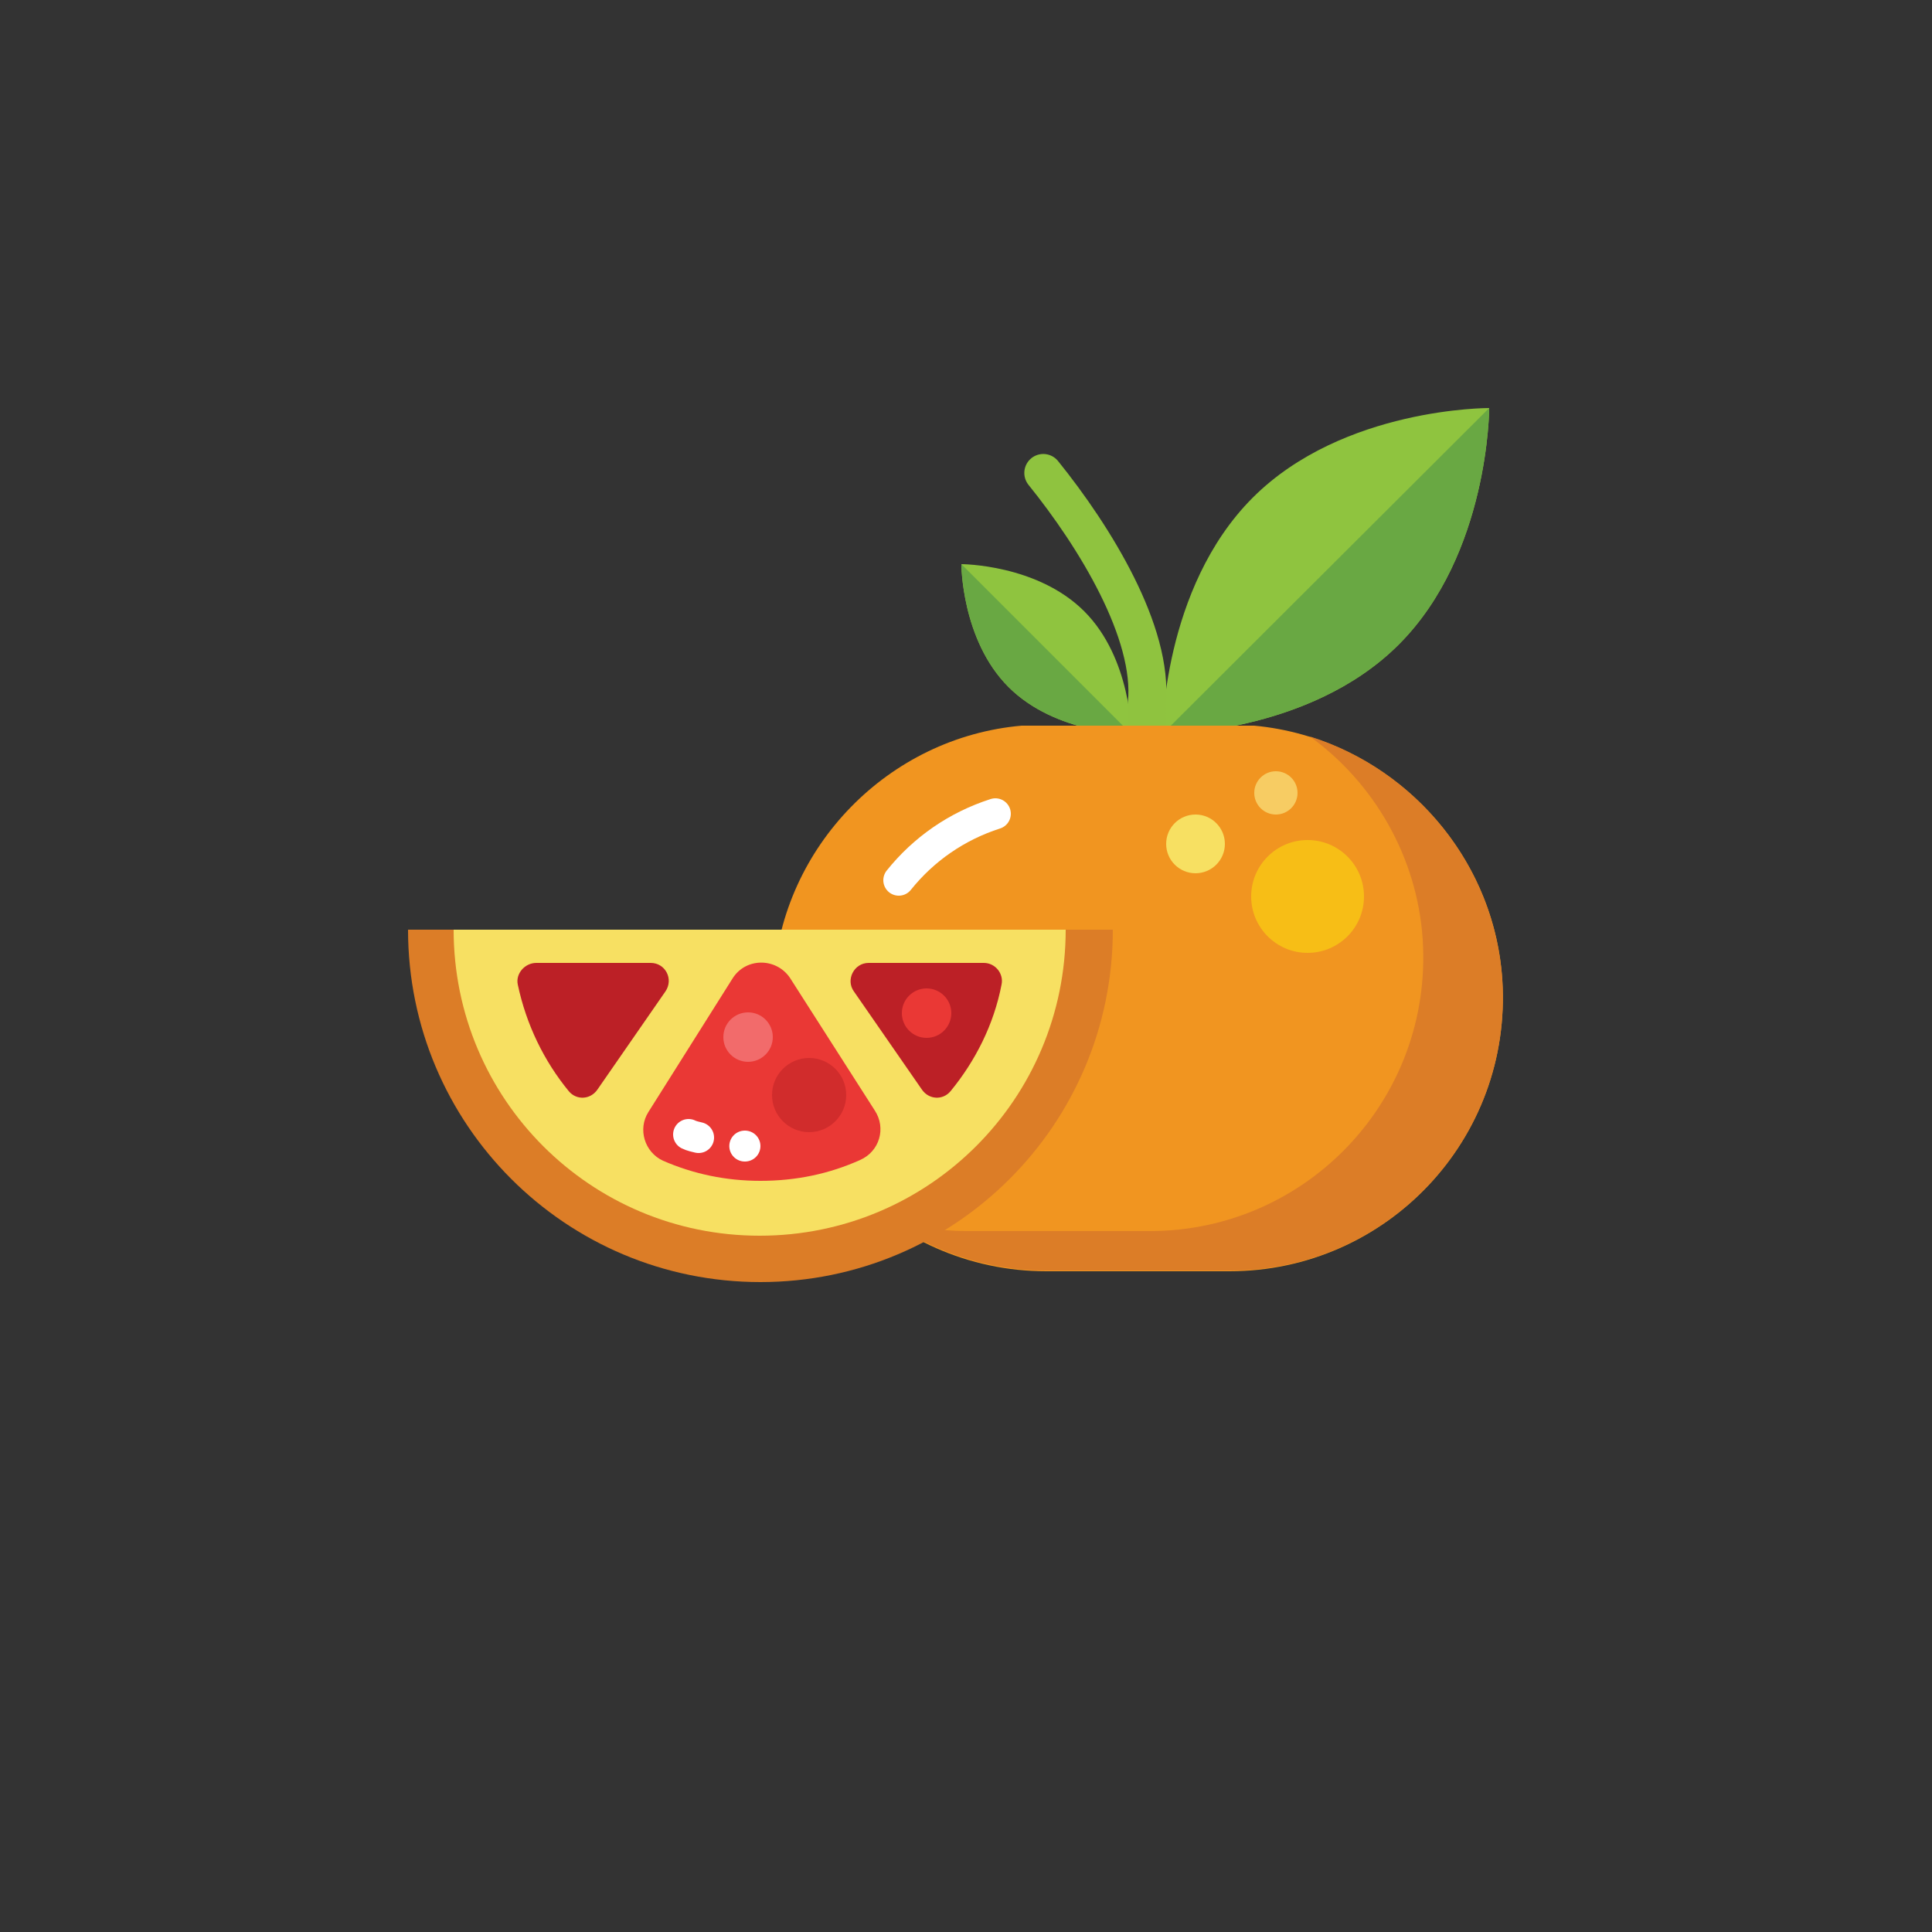 <?xml version="1.0" encoding="utf-8"?>
<!-- Generator: Adobe Illustrator 24.0.3, SVG Export Plug-In . SVG Version: 6.00 Build 0)  -->
<svg version="1.1" xmlns="http://www.w3.org/2000/svg" xmlns:xlink="http://www.w3.org/1999/xlink" x="0px" y="0px"
	 viewBox="0 0 250 250" enable-background="new 0 0 250 250" xml:space="preserve">
<rect x="0" y="0" width="250" height="250" fill="#333333" stroke="none"/>
<g id="baselines" display="none">
	<g display="inline" opacity="0.2">
		<line fill="none" stroke="#FF0000" stroke-width="0.5" stroke-miterlimit="10" x1="-14.5" y1="164.5" x2="264.5" y2="164.5"/>
	</g>
	<g display="inline" opacity="0.2">
		<g>
			
				<line fill="none" stroke="#FF0000" stroke-width="0.5" stroke-miterlimit="10" stroke-dasharray="3.986,5.978" x1="-6" y1="80.5" x2="260" y2="80.5"/>
		</g>
	</g>
	<g display="inline" opacity="0.2">
		<g>
			
				<line fill="none" stroke="#FF0000" stroke-width="0.5" stroke-miterlimit="10" stroke-dasharray="3.986,5.978" x1="125.5" y1="-1" x2="125.5" y2="265"/>
		</g>
	</g>
</g>
<g id="icon">
	<path fill="#8FC43F" d="M192.7,52.8c0,0,0,18.9-11.7,30.6S150.4,95,150.4,95s0-18.9,11.7-30.6S192.7,52.8,192.7,52.8z"/>
	<path fill="#69A843" d="M192.7,52.8c0,0,0,18.9-11.7,30.6S150.4,95,150.4,95L192.7,52.8z"/>
	<path fill="#8FC43F" d="M146.4,95c0,0-9.8,0-15.9-6.1c-6.1-6.1-6.1-15.9-6.1-15.9s9.8,0,15.9,6.1C146.4,85.2,146.4,95,146.4,95z"/>
	<path fill="#69A843" d="M146.4,95c0,0-9.8,0-15.9-6.1c-6.1-6.1-6.1-15.9-6.1-15.9L146.4,95z"/>
	<path fill="none" stroke="#8FC33F" stroke-width="4.91" stroke-linecap="round" stroke-miterlimit="10" d="M135,61.2
		c6.7,8.3,14.3,20.7,13.4,29.8l0.1,8.4"/>
	<path fill="#F19520" d="M132.2,93.9c-17.2,1.5-31,15.6-32.1,32.9c-1.3,20.6,15,37.7,35.3,37.7h23.7c20.3,0,36.6-17.1,35.3-37.7
		c-1.1-17.2-14.9-31.3-32.1-32.9L132.2,93.9z"/>
	<path fill="#DC7D27" d="M194.4,126.8c-1-14.8-11.2-27.2-24.9-31.5c8.3,6,13.9,15.6,14.6,26.3c1.3,20.6-15,37.7-35.3,37.7h-23.7
		c-3.6,0-7.1-0.6-10.4-1.6c5.8,4.2,13,6.7,20.7,6.7h23.7C179.4,164.5,195.7,147.4,194.4,126.8z"/>
	<circle fill="#F7BE16" cx="169.2" cy="116" r="7.3"/>
	<circle fill="#F7CC63" cx="165.1" cy="102.6" r="2.8"/>
	<circle fill="#F7E062" cx="154.7" cy="109.2" r="3.8"/>
	<path fill="none" stroke="#FFFFFF" stroke-width="4" stroke-linecap="round" stroke-miterlimit="10" d="M110.6,127.2
		c-0.2,1.7-0.3,3.5-0.2,5.4"/>
	<path fill="none" stroke="#FFFFFF" stroke-width="4" stroke-linecap="round" stroke-miterlimit="10" d="M128.8,105.3
		c-5,1.6-9.3,4.6-12.5,8.6"/>
	<path fill="#DC7D27" d="M52.8,120.3c0,25.2,20.4,45.6,45.6,45.6s45.6-20.4,45.6-45.6H52.8z"/>
	<path fill="#F7E062" d="M58.7,120.3c0,21.9,17.7,39.6,39.6,39.6s39.6-17.7,39.6-39.6H58.7z"/>
	<path fill="#EA3835" d="M113.2,143.7c1.5,2.3,0.6,5.3-1.9,6.4c-4,1.8-8.3,2.7-12.9,2.7c-4.5,0-8.7-0.9-12.6-2.6
		c-2.4-1.1-3.3-4.1-1.9-6.3l10.9-17.3c1.7-2.7,5.6-2.7,7.4-0.1L113.2,143.7z"/>
	<path fill="#BC2026" d="M67,127.4c1.1,5.2,3.4,9.9,6.6,13.8c1,1.2,2.8,1.1,3.7-0.2l8.8-12.7c1.1-1.6,0-3.7-1.9-3.7H69.4
		C67.9,124.6,66.7,126,67,127.4z"/>
	<path fill="#BC2026" d="M110.5,128.3l8.8,12.7c0.9,1.3,2.7,1.4,3.7,0.2c3.2-3.9,5.6-8.6,6.6-13.8c0.3-1.4-0.8-2.8-2.3-2.8h-14.9
		C110.5,124.6,109.4,126.8,110.5,128.3z"/>
	<path fill="none" stroke="#FFFFFF" stroke-width="4" stroke-linecap="round" stroke-miterlimit="10" d="M96.4,148.3
		C96.5,148.3,96.3,148.3,96.4,148.3"/>
	<path fill="none" stroke="#FFFFFF" stroke-width="4" stroke-linecap="round" stroke-miterlimit="10" d="M89.1,146.8
		c0.4,0.2,0.9,0.3,1.3,0.4"/>
	<circle fill="#F26B6B" cx="96.8" cy="134.2" r="3.2"/>
	<circle fill="#D12C2C" cx="104.7" cy="141.7" r="4.8"/>
	<circle fill="#EA3835" cx="119.9" cy="131.1" r="3.2"/>
</g>
</svg>
